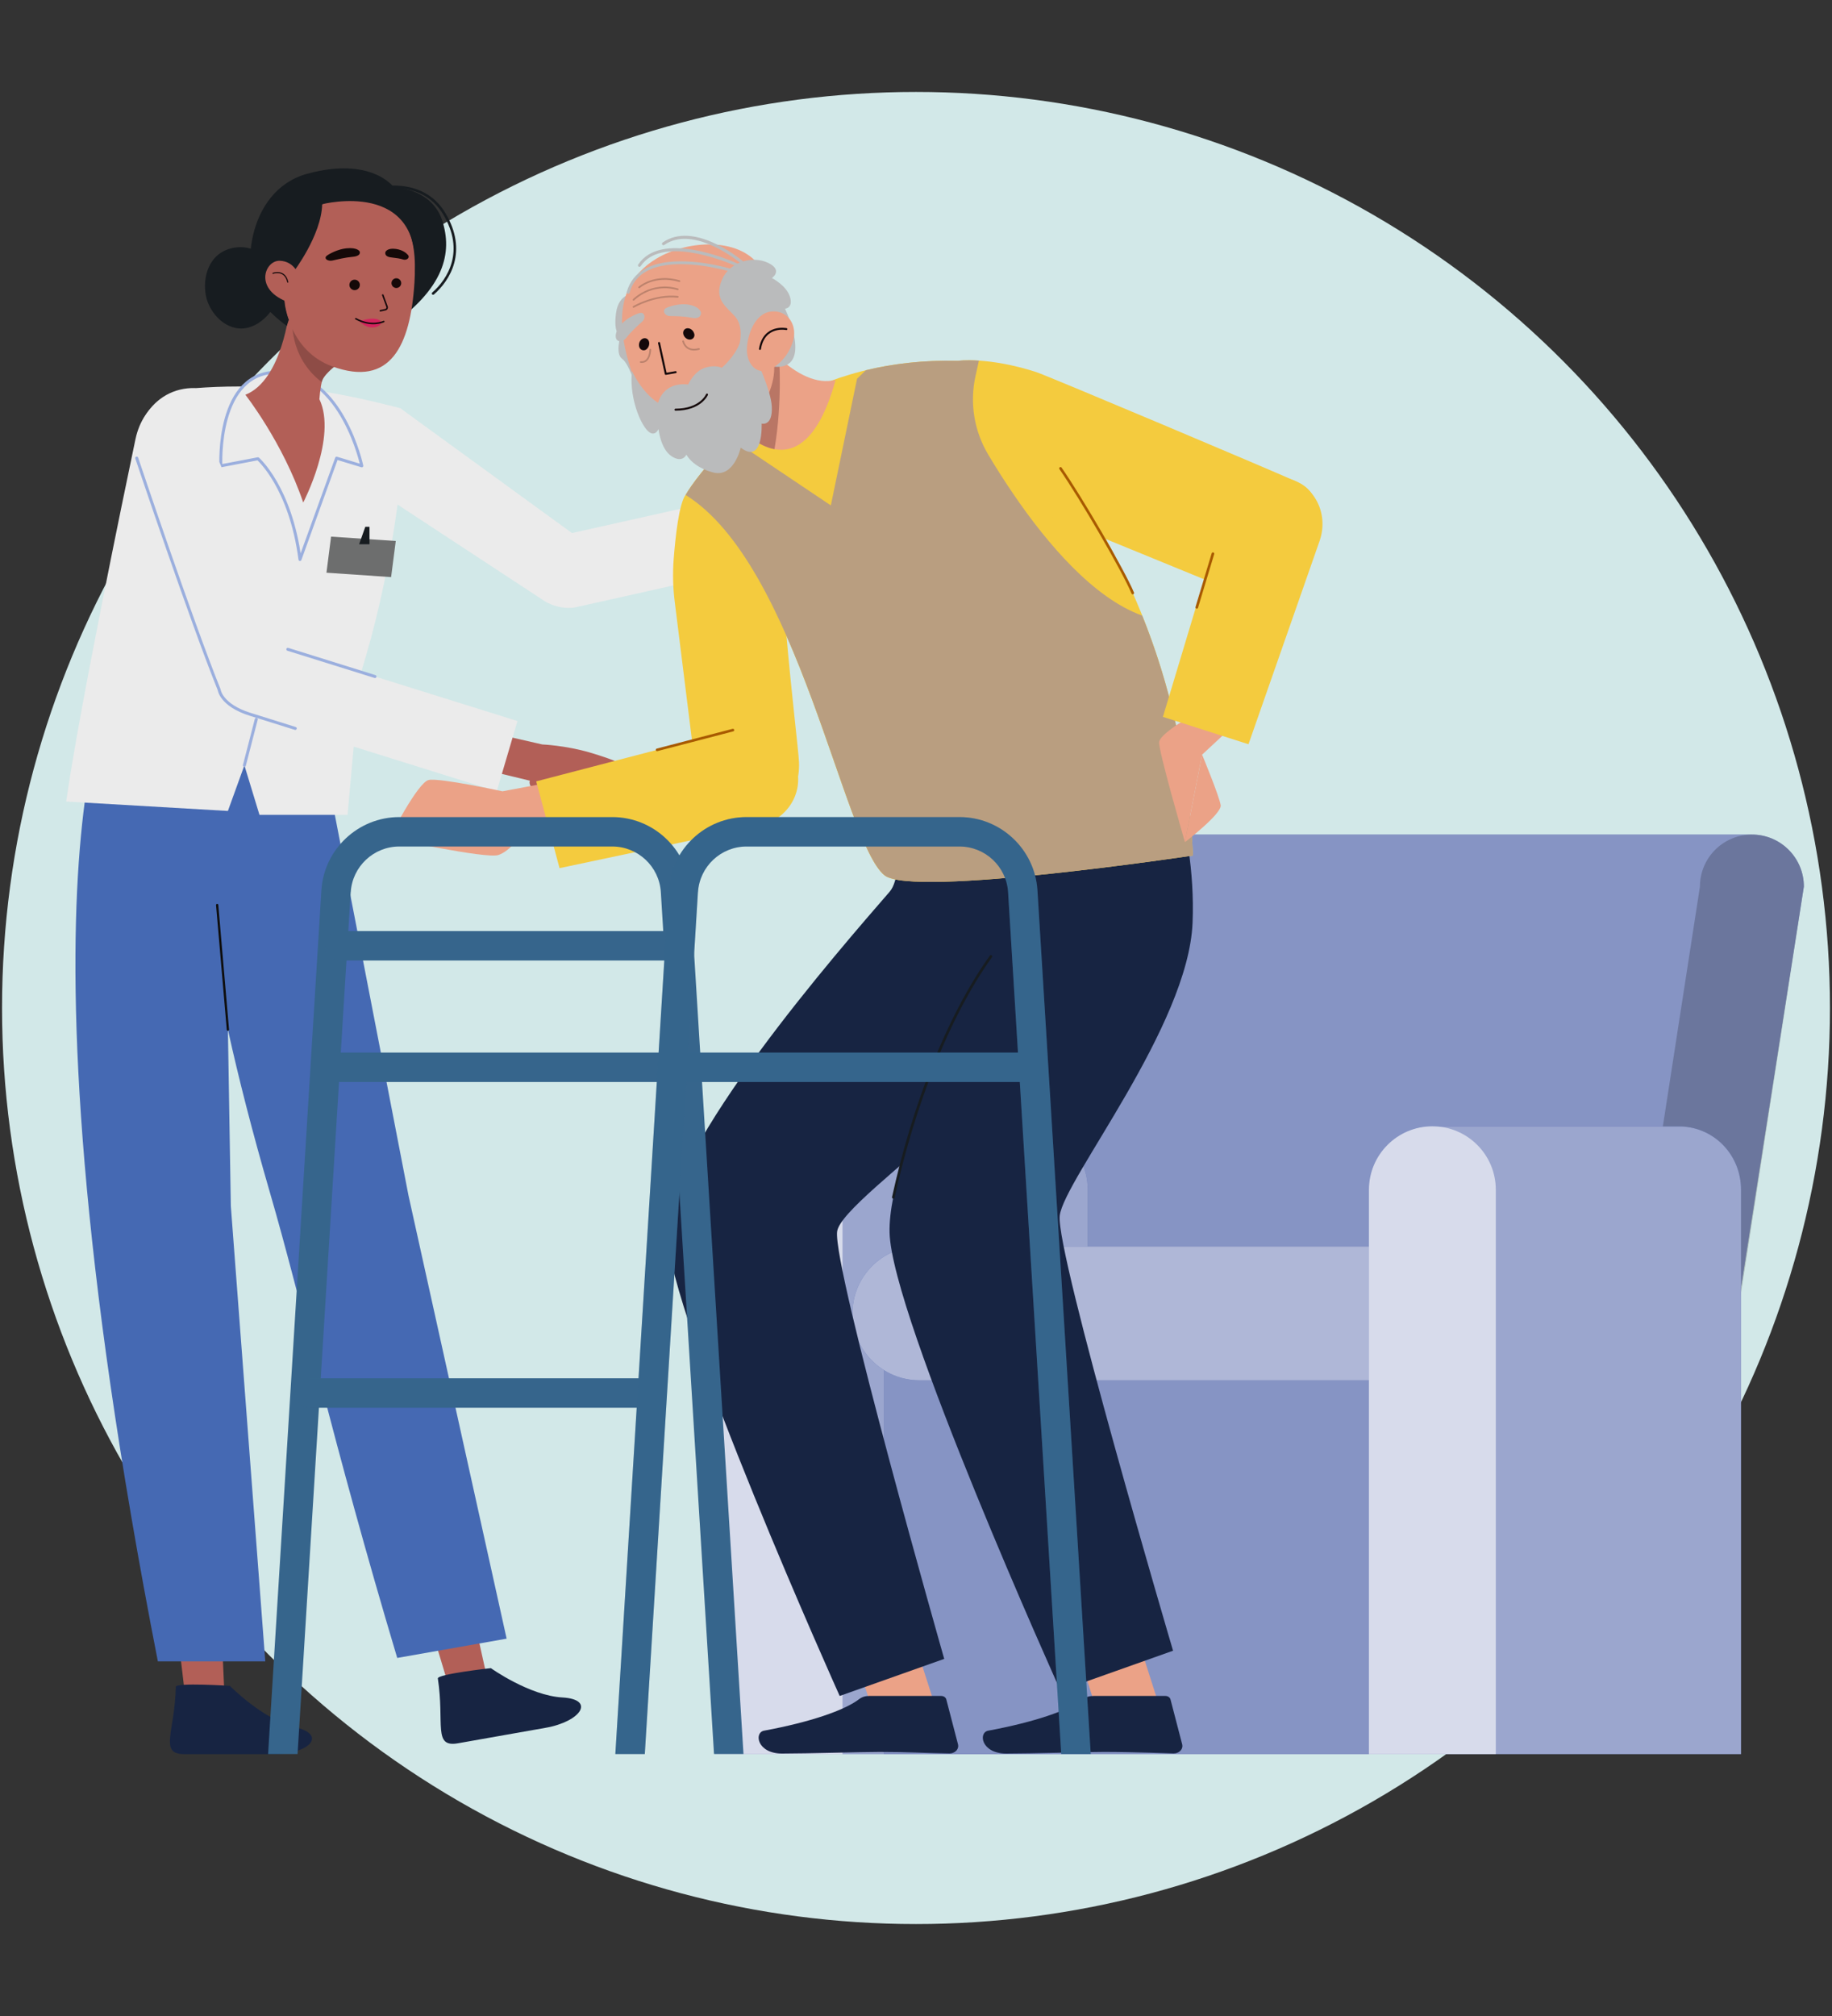 <?xml version="1.0" encoding="UTF-8"?>
<svg xmlns="http://www.w3.org/2000/svg" id="Calque_1" viewBox="0 0 350 385">
  <rect x="0" y="0" width="350" height="385" fill="#333333" stroke="none"/>
  <ellipse cx="175" cy="192.5" rx="174.61" ry="174.94" style="fill:#d2e8e8; stroke-width:0px;"></ellipse>
  <path d="m334.69,159.38h-110.72c-5.49,0-9.93,4.45-9.93,9.93l-13.5,85.98h130.58l13.5-85.98c0-5.49-4.45-9.93-9.93-9.93Z" style="fill:#364c9c; stroke-width:0px;"></path>
  <path d="m334.69,159.38h-110.72c-5.49,0-9.93,4.45-9.93,9.93l-13.5,85.98h130.58l13.5-85.98c0-5.49-4.45-9.93-9.93-9.93Z" style="fill:#fff; isolation:isolate; opacity:.4; stroke-width:0px;"></path>
  <path d="m311.26,256.56h19.87l13.5-87.25c0-5.49-4.45-9.93-9.93-9.93h0c-5.49,0-9.93,4.45-9.93,9.93l-13.5,87.25Z" style="fill:#010201; isolation:isolate; opacity:.2; stroke-width:0px;"></path>
  <path d="m196.41,215.12h-47.07c-.17,0-.33-.03-.5-.03-6.69,0-12.12,5.43-12.12,12.12v107.78h71.09v-107.78c0-6.52-4.95-11.82-11.4-12.09Z" style="fill:#364c9c; stroke-width:0px;"></path>
  <path d="m196.41,215.12h-47.07c-.17,0-.33-.03-.5-.03-6.69,0-12.12,5.43-12.12,12.12v107.78h71.09v-107.78c0-6.52-4.95-11.82-11.4-12.09Z" style="fill:#fff; isolation:isolate; opacity:.5; stroke-width:0px;"></path>
  <path d="m148.84,215.09h0c-6.69,0-12.12,5.43-12.12,12.12v107.78h24.24v-107.78c0-6.69-5.43-12.12-12.12-12.12Z" style="fill:#fff; isolation:isolate; opacity:.6; stroke-width:0px;"></path>
  <rect x="168.87" y="245.6" width="92.66" height="89.39" style="fill:#364c9c; stroke-width:0px;"></rect>
  <rect x="168.87" y="245.6" width="92.66" height="89.39" style="fill:#fff; isolation:isolate; opacity:.4; stroke-width:0px;"></rect>
  <path d="m175.63,238.05h105.64v25.54h-105.64c-7.05,0-12.77-5.72-12.77-12.77h0c0-7.05,5.72-12.77,12.77-12.77Z" style="fill:#364c9c; stroke-width:0px;"></path>
  <path d="m175.63,238.05h105.64v25.54h-105.64c-7.05,0-12.77-5.72-12.77-12.77h0c0-7.05,5.72-12.77,12.77-12.77Z" style="fill:#fff; isolation:isolate; opacity:.6; stroke-width:0px;"></path>
  <path d="m321.22,215.12h-47.07c-.17,0-.33-.03-.5-.03-6.69,0-12.12,5.43-12.12,12.12v107.78h71.09v-107.78c0-6.52-4.95-11.82-11.4-12.09Z" style="fill:#364c9c; stroke-width:0px;"></path>
  <path d="m321.22,215.12h-47.07c-.17,0-.33-.03-.5-.03-6.69,0-12.12,5.43-12.12,12.12v107.78h71.09v-107.78c0-6.52-4.95-11.82-11.4-12.09Z" style="fill:#fff; isolation:isolate; opacity:.5; stroke-width:0px;"></path>
  <path d="m273.65,215.09h0c-6.69,0-12.12,5.43-12.12,12.12v107.78h24.24v-107.78c0-6.69-5.43-12.12-12.12-12.12Z" style="fill:#fff; isolation:isolate; opacity:.6; stroke-width:0px;"></path>
  <path d="m111.61,114.64l-2.35-12.85-32.78-23.83-4.46,3.22c-2.52,2.93.41,12.27,3.34,14.79l28.8,18.9c3.33,1.95,7.56,1.35,7.45-.22Z" style="fill:#ebebeb; stroke-width:0px;"></path>
  <path d="m49.56,48.23c-1.4-.84-3.09-1.26-4.92-.91-4.81.91-5.96,5.66-5.31,9.12.44,2.36,2.42,5.38,5.46,6.14,3.79.95,7.13-2.56,8.11-5.19,1.21-3.26.1-7.1-3.33-9.15Z" style="fill:#171c20; stroke-width:0px;"></path>
  <path d="m129.96,101.09l19.02-5.34.52,5.42c-2.97,2.97-17.17,9.26-17.17,9.26l-2.36-9.34Z" style="fill:#b25f57; stroke-width:0px;"></path>
  <polygon points="92.83 319.41 85.34 320.73 82.27 310.52 79.47 301.15 88.1 298.13 90.61 309.4 92.83 319.41" style="fill:#b25f57; stroke-width:0px;"></polygon>
  <path d="m83.65,320.54c-.13-.83,10.13-1.97,10.13-1.97,0,0,7.36,5.25,13.68,5.6,6.31.36,3.57,4.59-3.21,5.79-6.78,1.2-11.95,2.11-16.76,2.96-4.81.85-2.53-3.78-3.84-12.38Z" style="fill:#172442; stroke-width:0px;"></path>
  <polygon points="42.83 322.62 35.22 322.62 33.97 312.03 32.84 302.31 41.87 300.84 42.38 312.37 42.83 322.62" style="fill:#b25f57; stroke-width:0px;"></polygon>
  <path d="m33.59,322.13c.02-.84,10.32-.18,10.32-.18,0,0,6.34,6.45,12.49,7.9,6.16,1.45,2.72,5.14-4.16,5.14h-17.02c-4.89,0-1.83-4.16-1.63-12.86Z" style="fill:#172442; stroke-width:0px;"></path>
  <path d="m96.79,312.94l-20.9,3.68c-12.46-41.66-18.11-67.56-24.36-89.01-3.36-11.57-5.98-21.86-7.99-30.99l.56,33.7,6.58,86.96h-20.52C-.25,161.83,22.74,128.68,22.74,128.68l36.39-6.22c1.38,5.43,2.43,14.24,3.05,20.36l1.64,12.03,14.22,73.45,18.75,84.64Z" style="fill:#4569b3; stroke-width:0px;"></path>
  <path d="m66.41,155.61h-16.84l-2.88-9.45-3.15,8.71-30.89-1.8c2.38-17.02,11.06-58.87,13.22-69.15,1.55-7.38,7.51-9.49,11.36-9.79,2.73-.21,5.47-.32,8.22-.32,5.43-.06,10.87.26,16.27.96,6.93,1.09,14.76,3.19,14.76,3.19,0,0,1.08.46.58,7.91-.46,6.51-2.34,24.33-8.26,43.11l-2.4,26.62Z" style="fill:#ebebeb; stroke-width:0px;"></path>
  <path d="m49.29,87.62s6.21,5.39,8.02,19.23l7-19.35,4.81,1.46s-3.7-17.55-15.79-17.88-11.13,17.88-11.13,17.88l7.08-1.35Z" style="fill:#364c9c; stroke-width:0px;"></path>
  <path d="m49.29,87.62s6.21,5.39,8.02,19.23l7-19.35,4.81,1.46s-3.7-17.55-15.79-17.88-11.13,17.88-11.13,17.88l7.08-1.35Z" style="fill:#ebebeb; stroke-width:0px;"></path>
  <path d="m49.29,87.62s6.21,5.39,8.02,19.23l7-19.35,4.81,1.46s-3.7-17.55-15.79-17.88-11.13,17.88-11.13,17.88l7.08-1.35Z" style="fill:none; stroke:#9bafde; stroke-linecap:round; stroke-linejoin:round; stroke-width:.57px;"></path>
  <path d="m66.75,67.88s-4.41,2.85-5.17,4.73c-.04.1-.08.22-.11.37-.28,1.09-.45,3.25-.45,3.25,3.43,7.25-3.09,19.74-3.09,19.74-3.86-11.42-11.05-20.58-11.05-20.58,7.07-2.78,8.43-16.33,8.43-16.33l3.42,2.64,8.02,6.18Z" style="fill:#b25f57; stroke-width:0px;"></path>
  <path d="m66.75,67.88s-4.41,2.85-5.17,4.73c-.04.1-.08.22-.11.37-6.42-4.91-5.61-12.25-5.61-12.25l2.86.97,8.02,6.18Z" style="fill:#010201; isolation:isolate; opacity:.2; stroke-width:0px;"></path>
  <path d="m71.64,36.1s8.92-2.5,13.23,4.7c4.32,7.19.86,12.65-2.13,15.25" style="fill:none; stroke:#171c20; stroke-linecap:round; stroke-linejoin:round; stroke-width:.49px;"></path>
  <path d="m75.2,35.71s7.26.22,9.27,6.36c2.01,6.14.52,13.03-10.27,20.46-5.27,3.63-18.37-3.46-18.37-3.46l-1.04,3.17c-1.93-1.38-3.53-2.98-4.74-4.39-4.24-4.98-3.14-21.44,8.62-24.66,12.29-3.36,16.53,2.53,16.53,2.53Z" style="fill:#171c20; stroke-width:0px;"></path>
  <path d="m68.27,37.76c9.23,1.26,11.53,6.61,10.91,16.21-.77,12.01-4.56,20.1-15.76,15.98-15.21-5.59-10.49-34.29,4.85-32.2Z" style="fill:#b25f57; stroke-width:0px;"></path>
  <path d="m56.06,51.94s5.35-7,5.49-12.94c0,0,19.32-4.98,17.69,13.71,0,0,4.03-16.25-11.79-18.78-15.8-2.53-19.47,19.26-12.22,27.3,0,0-2.5-4.91.82-9.29Z" style="fill:#171c20; stroke-width:0px;"></path>
  <path d="m57.3,54.1c.14-1.5-1.05-4.22-3.86-4.3-2.9-.08-5.07,5.61,1.86,7.99.99.34,1.71-.58,2-3.7Z" style="fill:#b25f57; stroke-width:0px;"></path>
  <path d="m91.13,139.32l12.47,2.85s4.45.18,9.12,1.55c4.67,1.37,9.74,3.37,8.98,4.59-.75,1.23-8.84,7.72-11.43,7.3-2.59-.42-9.86-4.52-9.04-6.52l-12.08-2.93,1.99-6.85Z" style="fill:#b25f57; stroke-width:0px;"></path>
  <polygon points="74.72 110.21 62.37 109.37 63.25 102.48 75.61 103.32 74.72 110.21" style="fill:#6d6e6e; stroke-width:0px;"></polygon>
  <polygon points="69.79 100.6 68.61 103.94 70.59 103.94 70.59 100.6 69.79 100.6" style="fill:#171c20; stroke-width:0px;"></polygon>
  <path d="m98.86,137.7l-3.96,13.42-48.45-15.14c-3.71-1.09-5.82-4.98-4.73-8.69h0c1.09-3.71,4.98-5.82,8.69-4.73l48.45,15.14Z" style="fill:#ebebeb; stroke-width:0px;"></path>
  <path d="m148.46,93.03l3,13.67-40.49,9.05c-3.77.83-7.51-1.56-8.33-5.33h0c-.83-3.77,1.56-7.51,5.33-8.33l40.49-9.05Z" style="fill:#ebebeb; stroke-width:0px;"></path>
  <path d="m54.99,124l-13.12,7.72-15.31-41.37c-1.34-3.62.51-7.65,4.13-8.99h0c3.62-1.34,10.18,3.99,11.53,7.62l12.78,35.03Z" style="fill:#ebebeb; stroke-width:0px;"></path>
  <path d="m26.56,90.34c-2.41-7.12,1.8-15.91,10.01-16.23,6.08,0,2.63,10.08,6.98,21.83,4.35,11.75-16.99-5.6-16.99-5.6Z" style="fill:#ebebeb; stroke-width:0px;"></path>
  <path d="m73.13,56.34l.83,2.27c.06.22-.07.45-.29.52l-1.01.22" style="fill:none; stroke:#14080a; stroke-linecap:round; stroke-linejoin:round; stroke-width:.29px;"></path>
  <circle cx="67.75" cy="54.41" r="1" style="fill:#150908; stroke-width:0px;"></circle>
  <path d="m74.79,54.07c0,.51.42.93.93.93s.93-.42.93-.93c0-.51-.42-.93-.93-.93-.51,0-.93.42-.93.93Z" style="fill:#150908; stroke-width:0px;"></path>
  <path d="m73.65,48.1s-.37.87,1.03,1.05c1.07.13,1.74.21,2.34.41.34.11.73.02.94-.22h0c.16-.19.17-.44,0-.63-.33-.39-1.04-.99-2.33-1.17-1.66-.23-1.98.56-1.98.56Z" style="fill:#150908; stroke-width:0px;"></path>
  <path d="m68.71,48.02s.43.88-1.38,1.03c-1.38.12-3.02.52-3.8.7-.44.11-.94,0-1.19-.23h0c-.2-.19-.19-.44.03-.63.45-.38,2.16-1.31,3.83-1.47,2.15-.2,2.51.6,2.51.6Z" style="fill:#150908; stroke-width:0px;"></path>
  <path d="m72.89,61.56s-.1.88-1.67.97-2.84-1.45-2.84-1.45l4.52.48Z" style="fill:#d3235d; stroke-width:0px;"></path>
  <path d="m68.76,61.32s3.22-1.19,4.14.23c0,0-2.52.7-4.14-.23Z" style="fill:#d3235d; stroke-width:0px;"></path>
  <path d="m73.32,61.4s-2.34,1.13-5.35-.53" style="fill:none; stroke:#14080a; stroke-linecap:round; stroke-linejoin:round; stroke-width:.29px;"></path>
  <path d="m52.15,52.2s2.28-.85,2.83,1.68" style="fill:none; stroke:#14080a; stroke-linecap:round; stroke-linejoin:round; stroke-width:.21px;"></path>
  <path d="m165.55,91.37l9.15-6.39c.51-.35.65-1.04.33-1.57h0c-.33-.53-1.02-.71-1.57-.41l-4.68,2.61-3.23,5.76Z" style="fill:#95463c; stroke-width:0px;"></path>
  <path d="m149.49,101.16l5.89-.74s5.81.61,10.1-3.05c2.68-2.28,4.73-3.31,5.9-3.77.61-.23.96-.86.82-1.5h0c-.15-.68-.79-1.12-1.46-1.01-1.31.21-3.51.71-5.72,1.87l8.49-10.72c.39-.46.28-1.16-.22-1.49h0c-.35-.23-.82-.22-1.16.03l-12.76,9.62s-7.84,4.66-10.39,5.33l.52,5.42Z" style="fill:#b25f57; stroke-width:0px;"></path>
  <path d="m107.5,148.96l-11.5,2.16s-12.02-2.62-14.11-2.16c-2.09.46-7.5,11.08-7.5,11.08,0,0,18.48,4.03,20.83,3.24s4.31-3.85,4.31-3.85l9.02-1.67-1.05-8.8Z" style="fill:#eba287; stroke-width:0px;"></path>
  <path d="m106.9,165.79l-4.46-16.57,37.58-9.79c5.36-1.13,10.8,2.04,12.16,7.1h0c1.36,5.05-1.88,10.07-7.23,11.21l-38.04,8.05Z" style="fill:#f4cb3e; stroke-width:0px;"></path>
  <path d="m130.98,94.52s20.04-16.04,18.52-6.47c-2.24,14.04,2.98,53.25,3.15,57.58.25,6.4-4.37,11.96-10.72,12.86h0c-6.16.87-7.14-4.07-8.85-10.06l-4.18-33.56c-.33-2.66-.4-5.34-.2-8.01.33-4.35,1.02-10.65,2.28-12.35Z" style="fill:#f4cb3e; stroke-width:0px;"></path>
  <g id="_Group_">
    <polygon points="178.57 325.54 167.25 328.35 160.58 307.54 171.9 304.72 178.57 325.54" style="fill:#eba287; stroke-width:0px;"></polygon>
    <path d="m166.02,323.88h13.8c.47,0,.87.28.97.66l2.24,8.6c.19.77-.39,1.53-1.29,1.69-.12.02-.25.03-.37.03-4.47-.06-7.72-.29-13.32-.29-3.45,0-13.87.31-18.64.31s-5.39-4-3.44-4.37c8.76-1.62,15.35-3.87,18.15-6.01.52-.41,1.2-.63,1.91-.61Z" style="fill:#172442; stroke-width:0px;"></path>
    <path d="m203.3,144.12s3.76,17.01,2.97,36.78c-.79,19.77-45.49,47.39-46.34,54.3-.85,6.91,20.46,81.6,20.46,81.6l-19.97,7.08s-32.64-72.52-32.99-88.52c-.36-16,33.33-54.45,42.53-65.06,3.57-4.12.06-20.7.06-20.7l33.28-5.47Z" style="fill:#172442; stroke-width:0px;"></path>
    <polygon points="221.4 325.54 210.08 328.35 203.41 307.54 214.73 304.72 221.4 325.54" style="fill:#eba287; stroke-width:0px;"></polygon>
    <path d="m208.85,323.88h13.8c.47,0,.87.28.97.66l2.24,8.6c.19.77-.39,1.53-1.29,1.69-.12.02-.25.03-.37.03,0,0-7.72-.29-13.32-.29-3.45,0-13.87.31-18.64.31s-5.39-4-3.44-4.37c8.76-1.62,15.35-3.87,18.15-6.01.52-.41,1.2-.63,1.91-.61Z" style="fill:#172442; stroke-width:0px;"></path>
    <path d="m220.76,140.13s7.87,16.3,7.08,36.07c-.79,19.77-24.53,49.03-25.38,55.95-.85,6.91,21.65,83.09,21.65,83.09l-21.51,7.63s-32.29-71.5-32.65-87.5c-.36-16,19.34-52.71,19.34-52.71l-4.1-36.39,35.56-6.14Z" style="fill:#172442; stroke-width:0px;"></path>
    <path d="m227.9,163.38s-53.59,8.08-58.92,3.79c-7.85-6.33-16.54-59.32-38.01-72.65,0,0,2.49-4.41,7.98-9.57,5.1-4.81,12.8-10.28,23.47-13.44,5.91-1.75,12.75-2.78,20.57-2.6,0,0,42.07,29.86,44.91,94.47Z" style="fill:#f4cb3e; stroke-width:0px;"></path>
  </g>
  <path d="m250.03,104.83c-1.75,5.12-6.56,8.42-11.78,8.42-.79,0-1.6-.08-2.39-.24l-32.54-13.32s-4.64-1.53-9.54-5.11c-6.4-4.67-13.23-12.83-10.77-25.67,0,0,1.43-.21,4.03-.04,2.58.17,6.31.7,10.91,2.18,2.2.71,46.16,19.26,50.09,21.08,5.82,2.68,3.97,11.49,2,12.7Z" style="fill:#f4cb3e; stroke-width:0px;"></path>
  <line x1="125.54" y1="143.2" x2="140.02" y2="139.43" style="fill:none; stroke:#a85a00; stroke-linecap:round; stroke-miterlimit:10; stroke-width:.5px;"></line>
  <path d="m227.91,163.38s-53.59,8.07-58.92,3.78c-7.85-6.33-16.54-59.31-38.01-72.64,0,0,2.58-4.55,8.24-9.83.28-.07.51-.11.78-.18.97.29,1.54.48,1.54.48l17.19,11.53,5.01-24.2,1.69-1.62c5.2-1.25,11.03-1.95,17.56-1.79,0,0,1.43-.21,4.03-.04l-.65,2.95c-1.14,5.12-.27,10.47,2.42,14.98,1.37,2.31,3.05,4.98,4.98,7.79,6.25,9.13,15.1,19.62,24.45,22.97,5.09,12.67,8.91,27.91,9.69,45.82Z" style="fill:#b99e80; stroke-width:0px;"></path>
  <path d="m202.61,89.45c3.94,5.66,12,19.5,13.8,23.8" style="fill:none; stroke:#a85a00; stroke-linecap:round; stroke-miterlimit:10; stroke-width:.5px;"></path>
  <path d="m170.67,228.65c3.78-17.24,10.32-34.37,18.64-46" style="fill:none; stroke:#171c20; stroke-linecap:round; stroke-miterlimit:10; stroke-width:.5px;"></path>
  <path d="m229.66,144.12l6.19-5.76-4.53-6.66-5.66,6.21s-3.97,2.4-4.21,3.77c-.24,1.37,4.93,19.15,4.93,19.15" style="fill:#eba287; stroke-width:0px;"></path>
  <path d="m238.52,142.13l-16.35-5.23,11.76-39.05c1.95-5.12,7.57-7.97,12.56-6.37h0c4.99,1.6,7.45,7.04,5.5,12.15" style="fill:#f4cb3e; stroke-width:0px;"></path>
  <path d="m226.38,160.83s7.05-5.41,6.83-7.04c-.22-1.63-3.55-9.67-3.55-9.67" style="fill:#eba287; stroke-width:0px;"></path>
  <line x1="228.64" y1="115.99" x2="231.73" y2="105.74" style="fill:none; stroke:#a85a00; stroke-linecap:round; stroke-miterlimit:10; stroke-width:.5px;"></line>
  <path d="m159.64,72.55c-3.26,11.88-7.99,13.93-11.69,13.23-3.26-.61-5.74-3.32-5.74-3.32,0,0,.58-.94.52-2.31-.04-1.24-.61-2.83-2.57-4.4-.7-.56-1.48-1.03-2.26-1.49l.24-3.06,1.13-14.5c1.64,2.44,4.04,5.89,6.86,8.96.84.92,1.73,1.82,2.64,2.64,3.41,3.09,7.21,5.17,10.87,4.26Z" style="fill:#eba287; stroke-width:0px;"></path>
  <path d="m147.95,85.78c-3.26-.61-5.74-3.32-5.74-3.32,0,0,.58-.94.52-2.31-.04-1.24-.61-2.83-2.57-4.4-.7-.56-1.48-1.03-2.26-1.49l.24-3.06,10.64-2.9c.08-.7.73,8.49-.82,17.49Z" style="fill:#b97665; stroke-width:0px;"></path>
  <path d="m121.38,56.07s-3.18-.34-3.7,3.79c-.52,4.13.89,4.21.89,4.21,0,0-1.08,3.47.27,4.44,1.35.97,2.54,5.11,2.54,5.11l3.14-5.78-3.14-11.77Z" style="fill:#babbbc; stroke-width:0px;"></path>
  <path d="m145.92,77.29c-.22.45-.47.9-.75,1.35-3.11,5.08-8.58,6.68-13.48,5.44-3.15-.8-6.07-2.78-7.97-5.77-.26-.39-.49-.8-.71-1.23-.42-.85-.83-1.79-1.2-2.78-3.01-8.05-6.13-19.05,3.6-24.91,6.14-3.69,16.43-4.16,20.1,2.01,4.59,7.7,1.95,15.11,1.95,15.11.55,3.17,1.1,5.46-1.55,10.78Z" style="fill:#eba287; stroke-width:0px;"></path>
  <path d="m149.96,58.95s1.63-.07.96-2.26c-.67-2.19-3.45-3.59-3.45-3.59,0,0,2.19-1.48-.7-2.89-1.4-.68-3.16-.78-4.79-.29-.98-.81-9.55-7.7-15.39-3.6-.13.09-.16.26-.07.39.09.13.27.16.39.07,5.08-3.57,12.75,2.04,14.44,3.36-.15.06-.29.13-.43.2-1.75-.79-14.65-6.32-18.99.18-.09.13-.05.3.08.39.13.09.3.05.39-.08,3.81-5.7,15.25-1.28,17.91-.15-.29.18-.56.38-.82.61-2.67-.74-11.14-2.73-16.22.03-1.8.98-2.98,2.47-3.52,4.43-.04.15.05.3.2.34.02,0,.05,0,.07,0,.12,0,.24-.08.27-.21.49-1.81,1.59-3.18,3.25-4.09,4.64-2.53,12.55-.83,15.48-.07-.46.51-.85,1.1-1.13,1.79-1.55,3.7.95,5.11,2.58,6.98,1.6,1.84.87,4.94.85,5.04-.93,2.6-3.43,4.72-3.43,4.72,0,0-1.19-.67-3.25,0-2.06.67-3.17,3.18-3.17,3.18-4.93-.52-5.73,3.51-5.73,3.51-3.26-2.11-5.01-6.11-5.01-6.11-.49,4.44,1.16,9.18,2.71,11.11,1.55,1.93,2.37,0,2.37,0,0,0,.37,3.78,2.48,5.18,2.11,1.41,2.85-.3,2.85-.3,0,0,1.11,2.37,5.11,3.41,4,1.04,5.26-4.74,5.26-4.74,4.37,3.33,4-4.59,4-4.59,0,0,2.15.59,1.94-3.29-.16-3.03-2.86-8.89-4.05-11.35,1.77-.28,4.52,3.78,4.52,3.78,7.66.61,2.04-11.13,2.04-11.13Z" style="fill:#babbbc; stroke-width:0px;"></path>
  <path d="m132.59,63.61c.25.57-.09,1.14-.65,1.23s-1.16-.32-1.36-.91c-.2-.59.1-1.14.65-1.23.55-.09,1.16.31,1.36.91Z" style="fill:#14080a; stroke-width:0px;"></path>
  <path d="m123.67,66.55c-.39.49-1.06.44-1.39,0s-.25-1.18.17-1.63c.43-.45,1.06-.44,1.39,0,.33.45.23,1.2-.17,1.63Z" style="fill:#14080a; stroke-width:0px;"></path>
  <path d="m151.61,64.69c-.54,2.33-1.99,4.35-4.02,5.62-2.7,1.66-4.92-.55-4.9-3.56.04-2.67,1.46-6.83,4.53-7.24,3.07-.41,5.02,2.31,4.39,5.18Z" style="fill:#eba287; stroke-width:0px;"></path>
  <path d="m130.51,65.17s.43,2.15,3.02,1.48" style="fill:none; isolation:isolate; opacity:.2; stroke:#010201; stroke-linecap:round; stroke-linejoin:round; stroke-width:.32px;"></path>
  <path d="m124.24,66.78s-.05,2.56-1.83,2.36" style="fill:none; isolation:isolate; opacity:.2; stroke:#010201; stroke-linecap:round; stroke-linejoin:round; stroke-width:.32px;"></path>
  <path d="m121.04,58.61s4.03-2.4,8.44-1.92" style="fill:none; isolation:isolate; opacity:.2; stroke:#010201; stroke-linecap:round; stroke-linejoin:round; stroke-width:.32px;"></path>
  <path d="m121.04,57.25s3.37-3.48,8.44-2" style="fill:none; isolation:isolate; opacity:.2; stroke:#010201; stroke-linecap:round; stroke-linejoin:round; stroke-width:.32px;"></path>
  <path d="m122.11,54.88s2.89-2.6,7.7-1.19" style="fill:none; isolation:isolate; opacity:.2; stroke:#010201; stroke-linecap:round; stroke-linejoin:round; stroke-width:.32px;"></path>
  <polyline points="125.91 65.5 127.2 71.4 129.08 71.07" style="fill:none; stroke:#14080a; stroke-linecap:round; stroke-linejoin:round; stroke-width:.38px;"></polyline>
  <path d="m133.92,59.79s.06,1.28-1.82.89c-1.43-.3-3.25-.31-4.11-.32-.49,0-.95-.3-1.09-.69h0c-.12-.32,0-.64.3-.81.61-.35,2.73-1.01,4.47-.66,2.24.44,2.27,1.6,2.27,1.6Z" style="fill:#babbbc; stroke-width:0px;"></path>
  <path d="m135.07,75.35s-1.19,2.88-6.02,2.89" style="fill:none; stroke:#14080a; stroke-linecap:round; stroke-linejoin:round; stroke-width:.38px;"></path>
  <path d="m117.83,64.87s.79,1.01,1.96-.52c.89-1.16,2.26-2.36,2.9-2.93.37-.32.53-.85.38-1.24h0c-.12-.32-.41-.49-.76-.42-.69.13-2.72,1.02-3.82,2.42-1.41,1.8-.67,2.69-.67,2.69Z" style="fill:#babbbc; stroke-width:0px;"></path>
  <path d="m150.24,62.85s-4.27-.9-5.05,3.79" style="fill:none; stroke:#15080a; stroke-linecap:round; stroke-linejoin:round; stroke-width:.37px;"></path>
  <path d="m116.98,161.66h-40.7c-4.89,0-8.96,3.82-9.27,8.7l-1.89,30.65h63.03l-1.89-30.66c-.31-4.87-4.38-8.69-9.27-8.69Z" style="fill:none; stroke-width:0px;"></path>
  <path d="m56.85,334.96l7.92-128.33h63.72l7.92,128.33h5.63l-10.18-164.96c-.5-7.83-7.04-13.96-14.88-13.96h-40.7c-7.84,0-14.38,6.13-14.88,13.97l-10.18,164.96h5.63Zm10.16-164.6c.31-4.88,4.38-8.7,9.27-8.7h40.7c4.89,0,8.96,3.82,9.27,8.69l1.89,30.66h-63.03l1.89-30.65Z" style="fill:#36658c; stroke-width:0px;"></path>
  <path d="m129.58,183.43h-64.71c-1.55,0-2.81-1.26-2.81-2.81s1.26-2.81,2.81-2.81h64.71c1.55,0,2.81,1.26,2.81,2.81s-1.26,2.81-2.81,2.81Z" style="fill:#36658c; stroke-width:0px;"></path>
  <g style="opacity:.2;">
    <path d="m129.58,183.43h-64.71c-1.55,0-2.81-1.26-2.81-2.81s1.26-2.81,2.81-2.81h64.71c1.55,0,2.81,1.26,2.81,2.81s-1.26,2.81-2.81,2.81Z" style="fill:#36658c; stroke-width:0px;"></path>
  </g>
  <path d="m123.95,268.84H59.24c-1.55,0-2.81-1.26-2.81-2.81s1.26-2.81,2.81-2.81h64.71c1.55,0,2.81,1.26,2.81,2.81s-1.26,2.81-2.81,2.81Z" style="fill:#36658c; stroke-width:0px;"></path>
  <g style="opacity:.2;">
    <path d="m123.95,268.84H59.24c-1.55,0-2.81-1.26-2.81-2.81s1.26-2.81,2.81-2.81h64.71c1.55,0,2.81,1.26,2.81,2.81s-1.26,2.81-2.81,2.81Z" style="fill:#36658c; stroke-width:0px;"></path>
  </g>
  <path d="m123.19,334.96l7.92-128.33h63.72l7.92,128.33h5.63l-10.18-164.96c-.5-7.83-7.04-13.96-14.88-13.96h-40.7c-7.84,0-14.38,6.13-14.88,13.97l-10.18,164.96h5.63Zm10.16-164.6c.31-4.88,4.38-8.7,9.27-8.7h40.7c4.89,0,8.96,3.82,9.27,8.69l1.89,30.66h-63.03l1.89-30.65Z" style="fill:#36658c; stroke-width:0px;"></path>
  <path d="m123.19,334.96l7.92-128.33h63.72l7.92,128.33h5.63l-10.18-164.96c-.5-7.83-7.04-13.96-14.88-13.96h-40.7c-7.84,0-14.38,6.13-14.88,13.97l-10.18,164.96h5.63Zm10.16-164.6c.31-4.88,4.38-8.7,9.27-8.7h40.7c4.89,0,8.96,3.82,9.27,8.69l1.89,30.66h-63.03l1.89-30.65Z" style="fill:#36658c; opacity:.2; stroke-width:0px;"></path>
  <line x1="41.49" y1="172.83" x2="43.54" y2="196.63" style="fill:none; stroke:#0e0e0e; stroke-linecap:round; stroke-linejoin:round; stroke-width:.43px;"></line>
  <line x1="48.96" y1="137.37" x2="46.69" y2="146.16" style="fill:none; stroke:#9bafde; stroke-linecap:round; stroke-linejoin:round; stroke-width:.57px;"></line>
  <line x1="54.99" y1="124" x2="71.64" y2="129.2" style="fill:none; stroke:#9bafde; stroke-linecap:round; stroke-linejoin:round; stroke-width:.57px;"></line>
  <path d="m26.12,87.48s10.47,31.18,15.75,44.24c0,0,.33,2.94,5.91,4.69l8.63,2.7" style="fill:none; stroke:#9bafde; stroke-linecap:round; stroke-linejoin:round; stroke-width:.57px;"></path>
</svg>

